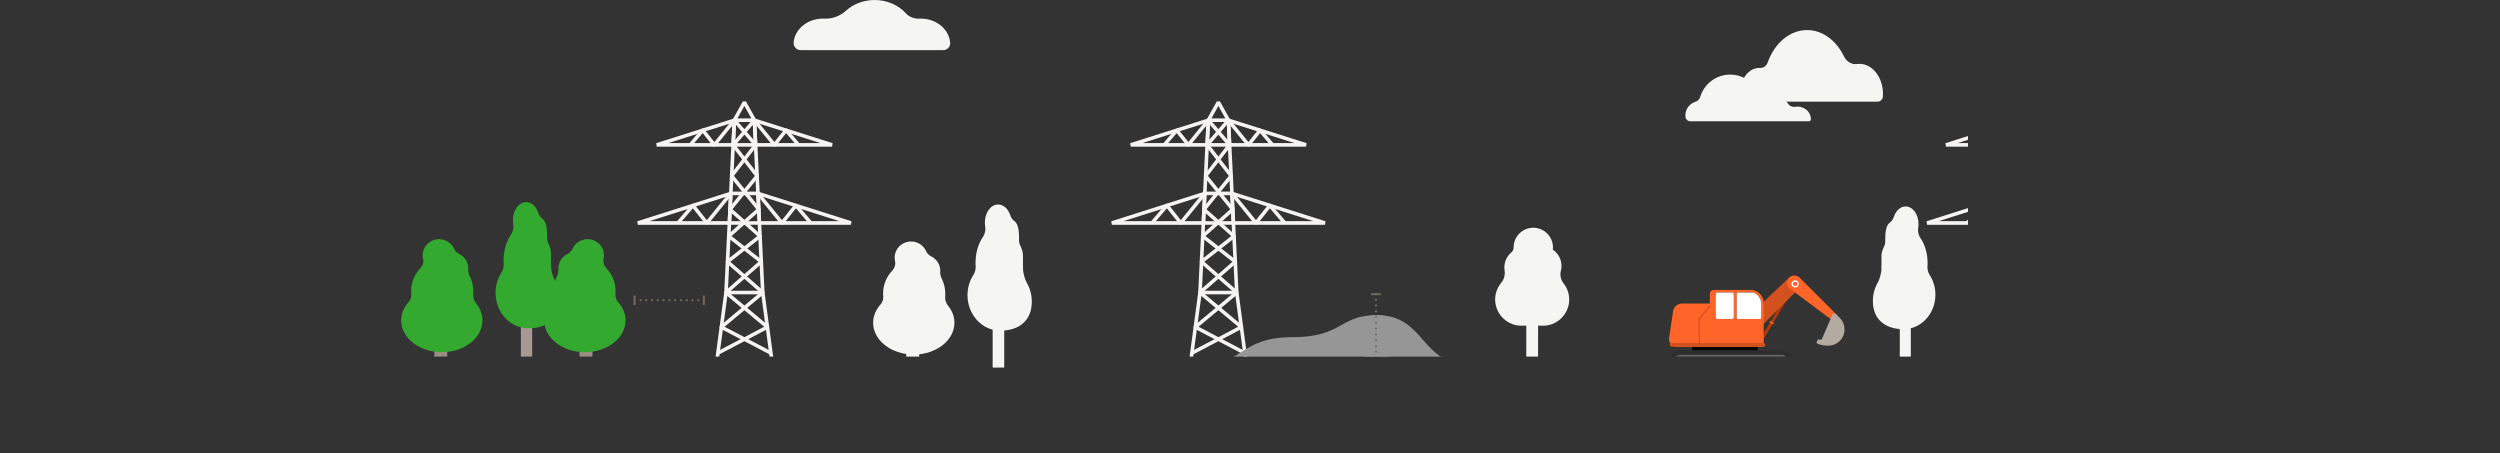 <?xml version="1.0" encoding="UTF-8"?>
<svg width="3811px" height="691px" viewBox="0 0 3811 691" version="1.1" xmlns="http://www.w3.org/2000/svg" xmlns:xlink="http://www.w3.org/1999/xlink">
    <rect x="0" y="0" width="3811" height="691" fill="#333333" stroke="none"/>
    <title>Group 131</title>
    <defs>
        <polygon id="path-1" points="0 690.815 3810.93 690.815 3810.93 0 0 0"></polygon>
    </defs>
    <g id="Page-1" stroke="none" stroke-width="1" fill="none" fill-rule="evenodd">
        <g id="Group-131">
            <polygon id="Fill-1" fill="#F5F5F2" points="1513.433 559.981 1530.687 559.981 1530.687 499.654 1513.433 499.654"></polygon>
            <polygon id="Fill-2" fill="#F5F5F2" points="1513.433 559.981 1530.687 559.981 1530.687 499.654 1513.433 499.654"></polygon>
            <g id="Group-130">
                <path d="M1565.107,430.874 C1562.494,426.433 1559.201,414.892 1559.529,409.183 C1559.617,407.648 1559.386,399.396 1559.386,397.827 C1559.386,388.512 1560.045,386.437 1557.251,378.729 C1555.973,375.203 1553.27,371.292 1553.479,367.357 C1553.512,366.736 1553.529,366.11 1553.529,365.477 C1553.529,354.791 1552.958,341.603 1546.386,337.081 C1543.56,335.137 1541.289,331.977 1539.989,327.999 C1536.852,318.397 1529.783,311.697 1521.546,311.697 C1510.392,311.697 1501.349,323.973 1501.349,339.116 C1501.349,341.138 1501.512,343.107 1501.82,345.002 C1502.763,350.799 1501.397,356.9 1498.422,361.186 C1491.439,371.243 1487.112,385.18 1487.112,400.591 C1487.112,402.34 1487.169,404.07 1487.28,405.776 C1487.599,410.665 1486.215,415.409 1483.851,419.068 C1478.187,427.83 1474.861,438.488 1474.861,449.99 C1474.861,479.847 1497.245,504.052 1524.858,504.052 C1552.47,504.052 1572.886,489.684 1572.886,459.826 C1572.886,449.172 1570.03,439.243 1565.107,430.874" id="Fill-3" fill="#F5F5F2"></path>
                <mask id="mask-2" fill="white">
                    <use xlink:href="#path-1"></use>
                </mask>
                <g id="Clip-6"></g>
                <polygon id="Fill-5" fill="#F5F5F2" mask="url(#mask-2)" points="1381.478 569.569 1401.2 569.569 1401.2 535.419 1381.478 535.419"></polygon>
                <path d="M1445.289,466.086 C1442.051,462.108 1440.406,457.057 1440.813,451.943 C1440.922,450.568 1440.978,449.176 1440.978,447.771 C1440.978,439.427 1439.014,431.568 1435.552,424.664 C1433.968,421.505 1433.056,418.002 1433.315,414.477 C1433.355,413.922 1433.377,413.36 1433.377,412.794 C1433.377,403.222 1427.792,394.932 1419.646,390.882 C1416.143,389.141 1413.33,386.311 1411.718,382.747 C1407.829,374.146 1399.067,368.145 1388.859,368.145 C1375.033,368.145 1363.825,379.141 1363.825,392.705 C1363.825,394.516 1364.027,396.28 1364.409,397.977 C1365.577,403.17 1363.884,408.635 1360.196,412.474 C1351.541,421.483 1346.178,433.967 1346.178,447.771 C1346.178,449.338 1346.249,450.887 1346.387,452.416 C1346.781,456.795 1345.067,461.044 1342.135,464.321 C1335.115,472.17 1330.994,481.717 1330.994,492.02 C1330.994,518.764 1358.738,540.445 1392.963,540.445 C1427.187,540.445 1454.931,518.764 1454.931,492.02 C1454.931,482.476 1451.391,473.583 1445.289,466.086" id="Fill-7" fill="#F5F5F2" mask="url(#mask-2)"></path>
                <polygon id="Fill-8" fill="#F5F5F2" mask="url(#mask-2)" points="2896.051 556.219 2912.836 556.219 2912.836 497.538 2896.051 497.538"></polygon>
                <path d="M2862.573,430.635 C2865.115,426.317 2868.318,415.089 2868,409.538 C2867.914,408.045 2868.137,400.019 2868.137,398.491 C2868.137,389.432 2867.498,387.411 2870.214,379.914 C2871.456,376.486 2874.087,372.68 2873.885,368.853 C2873.852,368.25 2873.836,367.639 2873.836,367.024 C2873.836,356.63 2874.39,343.803 2880.783,339.404 C2883.533,337.51 2885.739,334.44 2887.005,330.57 C2890.055,321.231 2896.931,314.712 2904.943,314.712 C2915.793,314.712 2924.591,326.654 2924.591,341.384 C2924.591,343.351 2924.432,345.265 2924.132,347.106 C2923.214,352.748 2924.542,358.683 2927.439,362.849 C2934.23,372.635 2938.439,386.188 2938.439,401.18 C2938.439,402.882 2938.384,404.563 2938.274,406.221 C2937.965,410.978 2939.311,415.594 2941.611,419.151 C2947.12,427.675 2950.354,438.041 2950.354,449.228 C2950.354,478.274 2928.583,501.815 2901.722,501.815 C2874.864,501.815 2855.005,487.839 2855.005,458.796 C2855.005,448.433 2857.783,438.776 2862.573,430.635" id="Fill-9" fill="#F5F5F2" mask="url(#mask-2)"></path>
                <polygon id="Fill-10" fill="#F5F5F2" mask="url(#mask-2)" points="2344.608 556.219 2326.652 556.201 2326.713 493.412 2344.672 493.43"></polygon>
                <path d="M2383.594,432.051 C2379.373,426.682 2377.62,419.668 2379.366,413.064 C2380.009,410.635 2380.351,408.087 2380.351,405.456 C2380.351,395.104 2375.105,385.976 2367.127,380.59 C2367.256,379.464 2367.335,378.326 2367.335,377.167 C2367.335,360.602 2353.91,347.176 2337.348,347.176 C2320.787,347.176 2307.361,360.602 2307.361,377.167 L2307.361,377.215 C2307.367,380.109 2306.214,382.881 2303.99,384.735 C2297.41,390.228 2293.216,398.475 2293.216,407.72 C2293.216,409.271 2293.335,410.794 2293.565,412.281 C2294.608,419.008 2292.843,425.909 2288.475,431.13 C2282.88,437.817 2279.432,446.361 2279.215,455.712 C2278.723,476.697 2295.116,494.837 2316.045,496.437 C2317.7,496.562 2319.331,496.583 2320.94,496.51 C2330.753,496.051 2340.557,496.054 2350.37,496.51 C2351.979,496.583 2353.613,496.562 2355.268,496.434 C2376.087,494.84 2392.435,476.874 2392.095,455.997 C2391.945,446.964 2388.794,438.664 2383.594,432.051" id="Fill-11" fill="#F5F5F2" mask="url(#mask-2)"></path>
                <polygon id="Fill-12" fill="#EAEAEA" mask="url(#mask-2)" points="2434.825 690.815 3810.93 690.815 3810.93 556.219 2434.825 556.219"></polygon>
                <polygon id="Fill-13" fill="#EAEAEA" mask="url(#mask-2)" points="0 690.815 1304.09 690.815 1304.09 556.219 0 556.219"></polygon>
                <polygon id="Fill-14" fill="#EAEAEA" mask="url(#mask-2)" points="1268.339 690.815 2449.764 690.815 2449.764 556.219 1268.339 556.219"></polygon>
                <polygon id="Fill-15" fill="#969696" mask="url(#mask-2)" points="2451.358 611.281 2951.729 611.281 2951.729 556.219 2451.358 556.219"></polygon>
                <polygon id="Fill-16" fill="#B3AAA2" mask="url(#mask-2)" points="1196.448 612.369 1699.44 612.369 1699.44 556.219 1196.448 556.219"></polygon>
                <polygon id="Fill-17" fill="#9EC6FC" mask="url(#mask-2)" points="1196.448 642.127 1699.44 642.127 1699.44 610.507 1196.448 610.507"></polygon>
                <path d="M1209.919,63.688 L1209.919,63.688 C1212.274,43.836 1231.271,28.358 1254.397,28.358 C1255.192,28.358 1255.957,28.358 1256.721,28.419 C1269.202,29 1281.04,24.075 1289.759,16.183 C1300.802,6.179 1316.219,0.001 1333.288,0.001 C1352.56,0.001 1369.721,7.923 1380.855,20.25 C1385.872,25.788 1393.489,28.817 1401.503,28.448 C1402.268,28.419 1403.033,28.387 1403.828,28.387 C1426.587,28.387 1445.339,43.407 1448.153,62.862 C1448.398,63.749 1448.551,64.698 1448.551,65.677 C1448.551,71.612 1443.717,76.445 1437.783,76.445 L1220.534,76.445 C1214.599,76.445 1209.766,71.612 1209.766,65.677 C1209.766,65.004 1209.827,64.362 1209.95,63.719 L1209.919,63.688 Z" id="Fill-18" fill="#F5F5F2" mask="url(#mask-2)"></path>
                <path d="M2834.505,97.309 C2833.165,97.309 2831.841,97.404 2830.537,97.587 C2822.59,98.704 2814.839,93.947 2810.914,85.847 C2799.281,61.843 2778.48,45.848 2754.739,45.848 C2728.022,45.848 2705.021,66.098 2694.627,95.226 C2692.715,100.582 2688.135,103.843 2683.146,103.565 C2682.724,103.543 2682.305,103.531 2681.88,103.531 C2665.973,103.531 2653.076,119.988 2653.076,140.288 C2653.076,142.968 2653.3,145.577 2653.728,148.091 C2654.407,152.077 2657.864,154.992 2661.905,154.992 L2691.638,154.992 L2708.282,154.992 L2799.835,154.992 L2817.837,154.992 L2861.987,154.992 C2866.3,154.992 2869.931,151.683 2870.243,147.378 C2870.347,145.974 2870.399,144.555 2870.399,143.117 C2870.399,117.82 2854.33,97.309 2834.505,97.309" id="Fill-19" fill="#F5F5F2" mask="url(#mask-2)"></path>
                <path d="M2760.569,181.405 C2760.667,183.289 2759.125,184.877 2757.238,184.877 L2729.768,184.877 L2721.377,184.877 L2678.98,184.877 L2667.612,184.877 L2610.379,184.877 L2596.106,184.877 L2576.901,184.877 C2573.087,184.877 2569.765,182.069 2569.336,178.279 C2569.247,177.493 2569.202,176.691 2569.202,175.877 C2569.202,166.26 2575.497,158.12 2584.191,155.336 C2587.95,154.131 2590.826,151.093 2591.985,147.319 C2597.975,127.842 2616.102,113.685 2637.543,113.685 C2655.474,113.685 2671.087,123.59 2679.221,138.224 C2681.748,142.77 2686.952,145.257 2692.042,144.192 C2694.186,143.743 2696.41,143.504 2698.692,143.504 C2709.927,143.504 2719.82,149.233 2725.623,157.927 C2728.184,161.763 2732.668,163.626 2737.195,162.748 C2737.259,162.736 2737.327,162.724 2737.391,162.711 C2739.958,162.24 2742.6,162.476 2745.118,163.152 C2750.682,164.648 2759.923,168.995 2760.569,181.405" id="Fill-20" fill="#F5F5F2" mask="url(#mask-2)"></path>
                <polygon id="Fill-21" fill="#F5F4F3" mask="url(#mask-2)" points="1095.527 550.016 1090.073 549.288 1103.997 445.689 1116.714 183.148 1122.192 183.399 1109.476 446.191"></polygon>
                <polygon id="Fill-22" fill="#F5F4F3" mask="url(#mask-2)" points="1173.967 550.016 1160.018 446.191 1147.302 183.399 1152.78 183.148 1165.497 445.689 1179.397 549.288"></polygon>
                <path d="M1268.392,223.613 L1151.875,223.613 L1149.134,221.001 L1147.326,183.4 L1150.896,180.662 L1269.245,218.26 L1268.416,223.613 L1268.392,223.613 Z M1154.463,218.134 L1250.674,218.134 L1152.955,187.095 L1154.463,218.134 Z" id="Fill-23" fill="#F5F4F3" mask="url(#mask-2)"></path>
                <path d="M1297.195,342.644 L1157.631,342.644 L1154.89,340.032 L1152.704,294.967 L1156.273,292.226 L1298.024,337.291 L1297.195,342.644 Z M1160.244,337.141 L1279.502,337.141 L1158.383,298.637 L1160.244,337.141 Z" id="Fill-24" fill="#F5F4F3" mask="url(#mask-2)"></path>
                <path d="M1150.041,186.014 L1119.454,186.014 L1117.064,181.942 L1132.348,154.522 L1137.147,154.522 L1152.429,181.942 L1150.041,186.014 Z M1124.128,180.535 L1145.367,180.535 L1134.761,161.484 L1124.152,180.535 L1124.128,180.535 Z" id="Fill-25" fill="#F5F4F3" mask="url(#mask-2)"></path>
                <path d="M1095.2,540.893 L1092.637,536.041 L1164.92,498.067 L1104.976,448.053 C1104.349,447.548 1103.998,446.771 1103.998,445.966 C1103.998,445.162 1104.322,444.406 1104.928,443.88 L1156.172,399.041 L1109.198,362.196 C1108.571,361.694 1108.17,360.939 1108.143,360.137 C1108.118,359.333 1108.445,358.553 1109.048,357.999 L1152.831,318.917 L1113.196,269.857 C1112.391,268.879 1112.391,267.471 1113.172,266.465 L1148.307,220.999 L1117.368,185.084 L1121.513,181.489 L1153.911,219.09 C1154.765,220.069 1154.789,221.528 1154.012,222.556 L1118.825,268.074 L1158.735,317.486 C1159.665,318.615 1159.515,320.276 1158.435,321.254 L1115.157,359.884 L1162.155,396.753 C1162.807,397.258 1163.186,398.011 1163.21,398.84 C1163.235,399.669 1162.883,400.449 1162.281,400.978 L1110.957,445.865 L1171.58,496.458 C1172.283,497.036 1172.635,497.942 1172.559,498.844 C1172.458,499.75 1171.907,500.554 1171.103,500.982 L1095.2,540.869 L1095.2,540.893 Z" id="Fill-26" fill="#F5F4F3" mask="url(#mask-2)"></path>
                <path d="M1174.294,540.893 L1098.391,501.007 C1097.587,500.579 1097.036,499.774 1096.935,498.872 C1096.834,497.966 1097.211,497.061 1097.914,496.483 L1158.534,445.89 L1107.213,401.002 C1106.611,400.473 1106.259,399.669 1106.284,398.867 C1106.308,398.063 1106.687,397.283 1107.339,396.781 L1154.337,359.911 L1111.059,321.279 C1109.979,320.3 1109.829,318.642 1110.759,317.51 L1150.669,268.099 L1115.482,222.584 C1114.677,221.553 1114.729,220.094 1115.583,219.115 L1147.981,181.514 L1152.126,185.108 L1121.187,221.024 L1156.322,266.489 C1157.103,267.496 1157.078,268.903 1156.298,269.882 L1116.663,318.942 L1160.446,358.024 C1161.049,358.577 1161.376,359.357 1161.351,360.162 C1161.324,360.966 1160.948,361.719 1160.296,362.22 L1113.322,399.066 L1164.566,443.905 C1165.172,444.431 1165.524,445.211 1165.496,445.991 C1165.496,446.795 1165.12,447.548 1164.518,448.077 L1104.574,498.092 L1176.857,536.066 L1174.294,540.917 L1174.294,540.893 Z" id="Fill-27" fill="#F5F4F3" mask="url(#mask-2)"></path>
                <path d="M1180.552,223.613 C1179.723,223.613 1178.943,223.237 1178.417,222.607 L1147.879,185.009 L1152.152,181.54 L1180.527,216.476 L1196.086,196.871 C1196.587,196.217 1197.367,195.84 1198.196,195.84 L1198.245,195.84 C1199.05,195.84 1199.805,196.192 1200.331,196.795 L1219.306,219.089 L1215.134,222.659 L1198.346,202.904 L1182.739,222.582 C1182.21,223.237 1181.433,223.613 1180.601,223.613 L1180.552,223.613 Z" id="Fill-28" fill="#F5F4F3" mask="url(#mask-2)"></path>
                <path d="M1117.644,223.613 L1001.127,223.613 L1000.298,218.26 L1118.65,180.662 L1122.217,183.4 L1120.409,221.001 L1117.669,223.613 L1117.644,223.613 Z M1018.796,218.134 L1115.004,218.134 L1116.512,187.095 L1018.796,218.134 Z" id="Fill-29" fill="#F5F4F3" mask="url(#mask-2)"></path>
                <path d="M1111.863,342.644 L972.3,342.644 L971.471,337.291 L1113.221,292.226 L1116.788,294.967 L1114.604,340.032 L1111.863,342.644 Z M989.993,337.141 L1109.251,337.141 L1111.11,298.637 L989.993,337.141 Z" id="Fill-30" fill="#F5F4F3" mask="url(#mask-2)"></path>
                <path d="M1088.917,223.613 L1088.917,223.613 C1088.088,223.613 1087.308,223.237 1086.782,222.582 L1071.172,202.904 L1054.384,222.659 L1050.212,219.089 L1069.187,196.795 C1069.716,196.168 1070.496,195.816 1071.325,195.84 C1072.154,195.84 1072.906,196.244 1073.435,196.871 L1088.994,216.476 L1117.369,181.54 L1121.639,185.009 L1091.104,222.607 C1090.575,223.261 1089.798,223.613 1088.966,223.613 L1088.917,223.613 Z" id="Fill-31" fill="#F5F4F3" mask="url(#mask-2)"></path>
                <path d="M1192.013,342.644 C1191.184,342.644 1190.404,342.268 1189.878,341.638 L1154.112,297.606 L1115.333,297.606 L1079.568,341.638 C1079.038,342.292 1078.261,342.644 1077.432,342.644 C1076.6,342.644 1075.823,342.268 1075.294,341.613 L1056.194,317.536 L1035.634,341.69 L1031.462,338.12 L1054.184,311.43 C1054.71,310.8 1055.49,310.448 1056.319,310.473 C1057.148,310.473 1057.904,310.876 1058.43,311.503 L1077.481,335.532 L1111.913,293.131 C1112.443,292.48 1113.22,292.128 1114.052,292.128 L1155.446,292.128 C1156.275,292.128 1157.052,292.504 1157.581,293.131 L1192.013,335.532 L1211.064,311.503 C1211.566,310.852 1212.346,310.473 1213.175,310.473 L1213.224,310.473 C1214.029,310.473 1214.784,310.824 1215.31,311.43 L1238.032,338.12 L1233.86,341.69 L1213.301,317.536 L1194.2,341.613 C1193.671,342.268 1192.891,342.644 1192.062,342.644 L1192.013,342.644 Z" id="Fill-32" fill="#F5F4F3" mask="url(#mask-2)"></path>
                <polygon id="Fill-33" fill="#F5F4F3" mask="url(#mask-2)" points="1106.737 448.681 1162.759 448.681 1162.759 443.202 1106.737 443.202"></polygon>
                <polygon id="Fill-34" fill="#F5F4F3" mask="url(#mask-2)" points="1111.864 342.62 1157.605 342.62 1157.605 337.141 1111.864 337.141"></polygon>
                <polygon id="Fill-35" fill="#F5F4F3" mask="url(#mask-2)" points="1117.642 223.613 1151.872 223.613 1151.872 218.134 1117.642 218.134"></polygon>
                <polygon id="Fill-36" fill="#F5F4F3" mask="url(#mask-2)" points="1076.175 556.226 1193.295 556.226 1193.295 548.661 1076.175 548.661"></polygon>
                <polygon id="Fill-37" fill="#F5F4F3" mask="url(#mask-2)" points="1818.076 550.016 1812.622 549.288 1826.546 445.689 1839.263 183.148 1844.741 183.399 1832.025 446.191"></polygon>
                <polygon id="Fill-38" fill="#F5F4F3" mask="url(#mask-2)" points="1896.516 550.016 1882.568 446.191 1869.851 183.399 1875.33 183.148 1888.046 445.689 1901.947 549.288"></polygon>
                <path d="M1990.941,223.613 L1874.424,223.613 L1871.683,221.001 L1869.875,183.4 L1873.445,180.662 L1991.795,218.26 L1990.966,223.613 L1990.941,223.613 Z M1877.012,218.134 L1973.223,218.134 L1875.504,187.095 L1877.012,218.134 Z" id="Fill-39" fill="#F5F4F3" mask="url(#mask-2)"></path>
                <path d="M2019.744,342.644 L1880.181,342.644 L1877.44,340.032 L1875.253,294.967 L1878.822,292.226 L2020.573,337.291 L2019.744,342.644 Z M1882.793,337.141 L2002.051,337.141 L1880.933,298.637 L1882.793,337.141 Z" id="Fill-40" fill="#F5F4F3" mask="url(#mask-2)"></path>
                <path d="M1872.59,186.014 L1842.003,186.014 L1839.614,181.942 L1854.897,154.522 L1859.696,154.522 L1874.979,181.942 L1872.59,186.014 Z M1846.677,180.535 L1867.916,180.535 L1857.31,161.484 L1846.702,180.535 L1846.677,180.535 Z" id="Fill-41" fill="#F5F4F3" mask="url(#mask-2)"></path>
                <path d="M1817.749,540.893 L1815.186,536.041 L1887.469,498.067 L1827.526,448.053 C1826.899,447.548 1826.547,446.771 1826.547,445.966 C1826.547,445.162 1826.871,444.406 1827.477,443.88 L1878.721,399.041 L1831.747,362.196 C1831.12,361.694 1830.719,360.939 1830.692,360.137 C1830.667,359.333 1830.994,358.553 1831.597,357.999 L1875.38,318.917 L1835.745,269.857 C1834.941,268.879 1834.941,267.471 1835.721,266.465 L1870.856,220.999 L1839.918,185.084 L1844.062,181.489 L1876.46,219.09 C1877.314,220.069 1877.338,221.528 1876.561,222.556 L1841.374,268.074 L1881.284,317.486 C1882.214,318.615 1882.064,320.276 1880.984,321.254 L1837.706,359.884 L1884.704,396.753 C1885.356,397.258 1885.735,398.011 1885.76,398.84 C1885.784,399.669 1885.432,400.449 1884.83,400.978 L1833.506,445.865 L1894.129,496.458 C1894.832,497.036 1895.184,497.942 1895.108,498.844 C1895.007,499.75 1894.456,500.554 1893.652,500.982 L1817.749,540.869 L1817.749,540.893 Z" id="Fill-42" fill="#F5F4F3" mask="url(#mask-2)"></path>
                <path d="M1896.843,540.893 L1820.94,501.007 C1820.136,500.579 1819.585,499.774 1819.484,498.872 C1819.383,497.966 1819.76,497.061 1820.463,496.483 L1881.083,445.89 L1829.762,401.002 C1829.16,400.473 1828.808,399.669 1828.833,398.867 C1828.857,398.063 1829.236,397.283 1829.888,396.781 L1876.886,359.911 L1833.608,321.279 C1832.528,320.3 1832.378,318.642 1833.308,317.51 L1873.218,268.099 L1838.031,222.584 C1837.226,221.553 1837.278,220.094 1838.132,219.115 L1870.53,181.514 L1874.675,185.108 L1843.736,221.024 L1878.871,266.489 C1879.651,267.496 1879.627,268.903 1878.847,269.882 L1839.212,318.942 L1882.995,358.024 C1883.598,358.577 1883.925,359.357 1883.9,360.162 C1883.873,360.966 1883.497,361.719 1882.845,362.22 L1835.871,399.066 L1887.115,443.905 C1887.721,444.431 1888.073,445.211 1888.045,445.991 C1888.045,446.795 1887.669,447.548 1887.066,448.077 L1827.123,498.092 L1899.406,536.066 L1896.843,540.917 L1896.843,540.893 Z" id="Fill-43" fill="#F5F4F3" mask="url(#mask-2)"></path>
                <path d="M1903.101,223.613 C1902.272,223.613 1901.492,223.237 1900.966,222.607 L1870.428,185.009 L1874.701,181.54 L1903.076,216.476 L1918.634,196.871 C1919.136,196.217 1919.916,195.84 1920.745,195.84 L1920.794,195.84 C1921.599,195.84 1922.354,196.192 1922.88,196.795 L1941.855,219.089 L1937.683,222.659 L1920.895,202.904 L1905.288,222.582 C1904.759,223.237 1903.982,223.613 1903.15,223.613 L1903.101,223.613 Z" id="Fill-44" fill="#F5F4F3" mask="url(#mask-2)"></path>
                <path d="M1840.193,223.613 L1723.676,223.613 L1722.847,218.26 L1841.199,180.662 L1844.766,183.4 L1842.958,221.001 L1840.218,223.613 L1840.193,223.613 Z M1741.345,218.134 L1837.553,218.134 L1839.061,187.095 L1741.345,218.134 Z" id="Fill-45" fill="#F5F4F3" mask="url(#mask-2)"></path>
                <path d="M1834.413,342.644 L1694.85,342.644 L1694.021,337.291 L1835.771,292.226 L1839.338,294.967 L1837.154,340.032 L1834.413,342.644 Z M1712.543,337.141 L1831.801,337.141 L1833.661,298.637 L1712.543,337.141 Z" id="Fill-46" fill="#F5F4F3" mask="url(#mask-2)"></path>
                <path d="M1811.466,223.613 L1811.466,223.613 C1810.637,223.613 1809.857,223.237 1809.331,222.582 L1793.721,202.904 L1776.933,222.659 L1772.761,219.089 L1791.736,196.795 C1792.265,196.168 1793.045,195.816 1793.874,195.84 C1794.703,195.84 1795.455,196.244 1795.984,196.871 L1811.542,216.476 L1839.918,181.54 L1844.188,185.009 L1813.653,222.607 C1813.124,223.261 1812.347,223.613 1811.515,223.613 L1811.466,223.613 Z" id="Fill-47" fill="#F5F4F3" mask="url(#mask-2)"></path>
                <path d="M1914.562,342.644 C1913.733,342.644 1912.953,342.268 1912.427,341.638 L1876.661,297.606 L1837.882,297.606 L1802.117,341.638 C1801.587,342.292 1800.81,342.644 1799.981,342.644 C1799.149,342.644 1798.372,342.268 1797.843,341.613 L1778.743,317.536 L1758.183,341.69 L1754.011,338.12 L1776.733,311.43 C1777.259,310.8 1778.039,310.448 1778.868,310.473 C1779.697,310.473 1780.453,310.876 1780.979,311.503 L1800.03,335.532 L1834.462,293.131 C1834.992,292.48 1835.769,292.128 1836.601,292.128 L1877.995,292.128 C1878.824,292.128 1879.601,292.504 1880.13,293.131 L1914.562,335.532 L1933.613,311.503 C1934.115,310.852 1934.895,310.473 1935.724,310.473 L1935.773,310.473 C1936.578,310.473 1937.333,310.824 1937.859,311.43 L1960.581,338.12 L1956.409,341.69 L1935.849,317.536 L1916.749,341.613 C1916.22,342.268 1915.44,342.644 1914.611,342.644 L1914.562,342.644 Z" id="Fill-48" fill="#F5F4F3" mask="url(#mask-2)"></path>
                <polygon id="Fill-49" fill="#F5F4F3" mask="url(#mask-2)" points="1829.287 448.681 1885.309 448.681 1885.309 443.202 1829.287 443.202"></polygon>
                <polygon id="Fill-50" fill="#F5F4F3" mask="url(#mask-2)" points="1834.413 342.62 1880.154 342.62 1880.154 337.141 1834.413 337.141"></polygon>
                <polygon id="Fill-51" fill="#F5F4F3" mask="url(#mask-2)" points="1840.192 223.613 1874.422 223.613 1874.422 218.134 1840.192 218.134"></polygon>
                <polygon id="Fill-52" fill="#F5F4F3" mask="url(#mask-2)" points="1798.724 556.226 1915.844 556.226 1915.844 548.661 1798.724 548.661"></polygon>
                <polygon id="Fill-53" fill="#F5F4F3" mask="url(#mask-2)" points="3060.852 550.016 3055.398 549.288 3069.322 445.689 3082.039 183.148 3087.517 183.399 3074.801 446.191"></polygon>
                <polygon id="Fill-54" fill="#F5F4F3" mask="url(#mask-2)" points="3139.292 550.016 3125.343 446.191 3112.627 183.399 3118.105 183.148 3130.822 445.689 3144.722 549.288"></polygon>
                <path d="M3233.717,223.613 L3117.2,223.613 L3114.459,221.001 L3112.652,183.4 L3116.221,180.662 L3234.571,218.26 L3233.742,223.613 L3233.717,223.613 Z M3119.788,218.134 L3215.999,218.134 L3118.28,187.095 L3119.788,218.134 Z" id="Fill-55" fill="#F5F4F3" mask="url(#mask-2)"></path>
                <path d="M3262.52,342.644 L3122.957,342.644 L3120.216,340.032 L3118.029,294.967 L3121.598,292.226 L3263.349,337.291 L3262.52,342.644 Z M3125.569,337.141 L3244.827,337.141 L3123.709,298.637 L3125.569,337.141 Z" id="Fill-56" fill="#F5F4F3" mask="url(#mask-2)"></path>
                <path d="M3115.366,186.014 L3084.779,186.014 L3082.39,181.942 L3097.673,154.522 L3102.472,154.522 L3117.755,181.942 L3115.366,186.014 Z M3089.453,180.535 L3110.692,180.535 L3100.086,161.484 L3089.478,180.535 L3089.453,180.535 Z" id="Fill-57" fill="#F5F4F3" mask="url(#mask-2)"></path>
                <path d="M3060.525,540.893 L3057.962,536.041 L3130.245,498.067 L3070.302,448.053 C3069.674,447.548 3069.323,446.771 3069.323,445.966 C3069.323,445.162 3069.647,444.406 3070.253,443.88 L3121.497,399.041 L3074.523,362.196 C3073.896,361.694 3073.495,360.939 3073.468,360.137 C3073.443,359.333 3073.77,358.553 3074.373,357.999 L3118.156,318.917 L3078.521,269.857 C3077.716,268.879 3077.716,267.471 3078.496,266.465 L3113.632,220.999 L3082.693,185.084 L3086.838,181.489 L3119.236,219.09 C3120.089,220.069 3120.114,221.528 3119.337,222.556 L3084.15,268.074 L3124.06,317.486 C3124.99,318.615 3124.84,320.276 3123.76,321.254 L3080.482,359.884 L3127.48,396.753 C3128.132,397.258 3128.511,398.011 3128.535,398.84 C3128.56,399.669 3128.208,400.449 3127.606,400.978 L3076.282,445.865 L3136.905,496.458 C3137.608,497.036 3137.96,497.942 3137.884,498.844 C3137.783,499.75 3137.232,500.554 3136.428,500.982 L3060.525,540.869 L3060.525,540.893 Z" id="Fill-58" fill="#F5F4F3" mask="url(#mask-2)"></path>
                <path d="M3139.619,540.893 L3063.716,501.007 C3062.912,500.579 3062.361,499.774 3062.26,498.872 C3062.159,497.966 3062.536,497.061 3063.239,496.483 L3123.859,445.89 L3072.538,401.002 C3071.936,400.473 3071.584,399.669 3071.609,398.867 C3071.633,398.063 3072.012,397.283 3072.664,396.781 L3119.662,359.911 L3076.384,321.279 C3075.304,320.3 3075.154,318.642 3076.084,317.51 L3115.994,268.099 L3080.807,222.584 C3080.002,221.553 3080.055,220.094 3080.908,219.115 L3113.306,181.514 L3117.451,185.108 L3086.512,221.024 L3121.648,266.489 C3122.428,267.496 3122.403,268.903 3121.623,269.882 L3081.988,318.942 L3125.771,358.024 C3126.374,358.577 3126.701,359.357 3126.677,360.162 C3126.649,360.966 3126.273,361.719 3125.621,362.22 L3078.647,399.066 L3129.891,443.905 C3130.497,444.431 3130.849,445.211 3130.821,445.991 C3130.821,446.795 3130.445,447.548 3129.842,448.077 L3069.899,498.092 L3142.182,536.066 L3139.619,540.917 L3139.619,540.893 Z" id="Fill-59" fill="#F5F4F3" mask="url(#mask-2)"></path>
                <path d="M3145.877,223.613 C3145.048,223.613 3144.268,223.237 3143.742,222.607 L3113.204,185.009 L3117.478,181.54 L3145.853,216.476 L3161.411,196.871 C3161.912,196.217 3162.692,195.84 3163.521,195.84 L3163.57,195.84 C3164.375,195.84 3165.13,196.192 3165.657,196.795 L3184.631,219.089 L3180.459,222.659 L3163.671,202.904 L3148.064,222.582 C3147.535,223.237 3146.758,223.613 3145.926,223.613 L3145.877,223.613 Z" id="Fill-60" fill="#F5F4F3" mask="url(#mask-2)"></path>
                <path d="M3082.969,223.613 L2966.452,223.613 L2965.623,218.26 L3083.975,180.662 L3087.542,183.4 L3085.734,221.001 L3082.993,223.613 L3082.969,223.613 Z M2984.121,218.134 L3080.329,218.134 L3081.837,187.095 L2984.121,218.134 Z" id="Fill-61" fill="#F5F4F3" mask="url(#mask-2)"></path>
                <path d="M3077.189,342.644 L2937.626,342.644 L2936.796,337.291 L3078.546,292.226 L3082.113,294.967 L3079.93,340.032 L3077.189,342.644 Z M2955.318,337.141 L3074.575,337.141 L3076.436,298.637 L2955.318,337.141 Z" id="Fill-62" fill="#F5F4F3" mask="url(#mask-2)"></path>
                <path d="M3054.242,223.613 L3054.242,223.613 C3053.413,223.613 3052.633,223.237 3052.107,222.582 L3036.497,202.904 L3019.709,222.659 L3015.537,219.089 L3034.512,196.795 C3035.041,196.168 3035.821,195.816 3036.65,195.84 C3037.479,195.84 3038.231,196.244 3038.761,196.871 L3054.318,216.476 L3082.694,181.54 L3086.964,185.009 L3056.429,222.607 C3055.9,223.261 3055.123,223.613 3054.291,223.613 L3054.242,223.613 Z" id="Fill-63" fill="#F5F4F3" mask="url(#mask-2)"></path>
                <path d="M3157.338,342.644 C3156.509,342.644 3155.729,342.268 3155.203,341.638 L3119.437,297.606 L3080.658,297.606 L3044.893,341.638 C3044.363,342.292 3043.587,342.644 3042.757,342.644 C3041.925,342.644 3041.149,342.268 3040.619,341.613 L3021.519,317.536 L3000.959,341.69 L2996.787,338.12 L3019.509,311.43 C3020.035,310.8 3020.815,310.448 3021.644,310.473 C3022.473,310.473 3023.229,310.876 3023.755,311.503 L3042.806,335.532 L3077.238,293.131 C3077.768,292.48 3078.545,292.128 3079.377,292.128 L3120.771,292.128 C3121.6,292.128 3122.377,292.504 3122.906,293.131 L3157.338,335.532 L3176.39,311.503 C3176.891,310.852 3177.671,310.473 3178.5,310.473 L3178.549,310.473 C3179.354,310.473 3180.109,310.824 3180.635,311.43 L3203.358,338.12 L3199.185,341.69 L3178.626,317.536 L3159.525,341.613 C3158.996,342.268 3158.216,342.644 3157.387,342.644 L3157.338,342.644 Z" id="Fill-64" fill="#F5F4F3" mask="url(#mask-2)"></path>
                <polygon id="Fill-65" fill="#F5F4F3" mask="url(#mask-2)" points="3072.063 448.681 3128.085 448.681 3128.085 443.202 3072.063 443.202"></polygon>
                <polygon id="Fill-66" fill="#F5F4F3" mask="url(#mask-2)" points="3077.189 342.62 3122.93 342.62 3122.93 337.141 3077.189 337.141"></polygon>
                <polygon id="Fill-67" fill="#F5F4F3" mask="url(#mask-2)" points="3082.968 223.613 3117.198 223.613 3117.198 218.134 3082.968 218.134"></polygon>
                <polygon id="Fill-68" fill="#F5F4F3" mask="url(#mask-2)" points="3041.5 556.226 3158.62 556.226 3158.62 548.661 3041.5 548.661"></polygon>
                <path d="M1831.143,555.82 C1895.831,555.82 1890.828,514.005 1969.454,514.005 C2048.08,514.005 2040.575,480.41 2099.188,480.41 C2157.8,480.41 2110.982,556.177 2110.982,556.177 L1831.143,555.82 Z" id="Fill-69" fill="#969696" mask="url(#mask-2)"></path>
                <path d="M2242.271,556.154 C2163.644,556.154 2174.066,480.409 2098.885,480.409 C2040.272,480.409 2087.09,556.178 2087.09,556.178 C2087.09,556.178 2244.747,556.154 2242.271,556.154" id="Fill-70" fill="#969696" mask="url(#mask-2)"></path>
                <path d="M2682.503,517.894 L2686.794,519.679 L2729.245,448.182 C2729.922,446.977 2729.396,445.451 2728.119,444.921 C2727.039,444.472 2725.795,444.901 2725.221,445.921 L2682.503,517.894 Z" id="Fill-71" fill="#B2380A" mask="url(#mask-2)"></path>
                <path d="M2687.004,495.234 L2742.862,439.376 C2747.252,434.986 2747.252,427.868 2742.862,423.478 C2738.472,419.088 2731.354,419.088 2726.964,423.478 L2653.511,493.159 C2649.12,497.549 2682.614,499.624 2687.004,495.234" id="Fill-72" fill="#D2511F" mask="url(#mask-2)"></path>
                <path d="M2799.374,495.234 L2799.374,495.234 C2803.764,490.844 2803.764,483.726 2799.374,479.336 L2743.515,423.478 C2739.124,419.088 2732.008,419.088 2727.617,423.478 C2723.227,427.868 2723.227,434.986 2727.617,439.376 L2790.514,486.24 C2794.905,490.631 2794.983,499.624 2799.374,495.234" id="Fill-73" fill="#FF6428" mask="url(#mask-2)"></path>
                <polygon id="Fill-74" fill="#000000" mask="url(#mask-2)" points="2579.781 534.378 2679.437 534.378 2679.437 526.478 2579.781 526.478"></polygon>
                <path d="M2562.021,572.053 L2715.249,572.053 C2725.066,572.053 2733.024,564.095 2733.024,554.278 L2733.024,552.153 C2733.024,542.336 2725.066,534.378 2715.249,534.378 L2562.021,534.378 C2552.204,534.378 2544.247,542.336 2544.247,552.153 L2544.247,554.278 C2544.247,564.095 2552.204,572.053 2562.021,572.053" id="Fill-75" fill="#2D2D2D" mask="url(#mask-2)"></path>
                <path d="M2562.021,565.718 C2555.713,565.718 2550.581,560.586 2550.581,554.278 L2550.581,552.153 C2550.581,545.845 2555.713,540.713 2562.021,540.713 L2715.249,540.713 C2721.557,540.713 2726.691,545.845 2726.691,552.153 L2726.691,554.278 C2726.691,560.586 2721.557,565.718 2715.249,565.718 L2562.021,565.718 Z" id="Fill-76" fill="#626262" mask="url(#mask-2)"></path>
                <path d="M2556.209,528.708 L2688.548,528.708 L2688.548,461.766 C2688.548,450.86 2679.71,442.015 2668.805,442.015 L2612.089,442.015 C2609.014,442.015 2606.516,444.505 2606.516,447.581 L2606.516,462.672 L2564.398,462.672 C2556.506,462.672 2550.112,469.065 2550.112,476.957 L2544.382,514.96 C2543.289,522.198 2548.894,528.708 2556.209,528.708 L2556.209,528.708 Z M2647.43,447.675 C2647.43,446.707 2648.219,445.918 2649.194,445.918 L2671.74,445.918 C2675.714,445.918 2684.645,453.015 2684.645,461.766 L2684.645,484.483 C2684.645,485.451 2683.864,486.239 2682.888,486.239 L2649.194,486.239 C2648.219,486.239 2647.43,485.451 2647.43,484.483 L2647.43,447.675 Z M2615.43,448.651 C2615.43,447.144 2616.656,445.918 2618.163,445.918 L2640.24,445.918 C2641.754,445.918 2642.98,447.144 2642.98,448.651 L2642.98,483.508 C2642.98,485.014 2641.754,486.239 2640.24,486.239 L2618.163,486.239 C2616.656,486.239 2615.43,485.014 2615.43,483.508 L2615.43,448.651 Z" id="Fill-77" fill="#FF6428" mask="url(#mask-2)"></path>
                <path d="M2615.43,448.65 L2615.43,483.507 C2615.43,485.014 2616.655,486.239 2618.163,486.239 L2640.24,486.239 C2641.754,486.239 2642.98,485.014 2642.98,483.507 L2642.98,448.65 C2642.98,447.143 2641.754,445.917 2640.24,445.917 L2618.163,445.917 C2616.655,445.917 2615.43,447.143 2615.43,448.65" id="Fill-78" fill="#FFFFFF" mask="url(#mask-2)"></path>
                <path d="M2647.43,447.674 L2647.43,484.483 C2647.43,485.45 2648.218,486.239 2649.194,486.239 L2682.888,486.239 C2683.864,486.239 2684.644,485.45 2684.644,484.483 L2684.644,461.765 C2684.644,453.014 2675.713,445.918 2671.74,445.918 L2649.194,445.918 C2648.218,445.918 2647.43,446.706 2647.43,447.674" id="Fill-79" fill="#FFFFFF" mask="url(#mask-2)"></path>
                <path d="M2548.223,528.605 L2688.259,528.605 C2689.763,528.605 2690.982,527.386 2690.982,525.882 L2690.982,525.556 C2690.982,524.052 2689.763,522.832 2688.259,522.832 L2548.223,522.832 C2546.719,522.832 2545.5,524.052 2545.5,525.556 L2545.5,525.882 C2545.5,527.386 2546.719,528.605 2548.223,528.605" id="Fill-80" fill="#D2511F" mask="url(#mask-2)"></path>
                <path d="M2771.699,517.364 L2776.794,517.918 L2793.064,480.354 C2794.123,477.908 2797.316,477.304 2799.196,479.193 L2804.642,484.67 C2811.799,491.866 2813.848,502.696 2809.814,512.01 C2805.78,521.323 2796.478,527.238 2786.334,526.94 L2783.994,526.871 C2779.712,526.745 2775.473,525.872 2771.54,524.176 C2770.35,523.663 2769.44,523.177 2769.269,522.833 C2768.458,521.213 2771.699,517.364 2771.699,517.364" id="Fill-81" fill="#B3AAA2" mask="url(#mask-2)"></path>
                <path d="M2732.1,432.697 C2732.1,435.158 2734.095,437.153 2736.556,437.153 C2739.017,437.153 2741.013,435.158 2741.013,432.697 C2741.013,430.236 2739.017,428.241 2736.556,428.241 C2734.095,428.241 2732.1,430.236 2732.1,432.697 Z" id="Stroke-82" stroke="#FFFFFF" stroke-width="2.259" stroke-linecap="round" stroke-linejoin="round" mask="url(#mask-2)"></path>
                <line x1="2697.758" y1="490.105" x2="2703.51" y2="493.48" id="Stroke-83" stroke="#FF6428" stroke-width="2.259" mask="url(#mask-2)"></line>
                <polyline id="Stroke-84" stroke="#D2511F" stroke-width="1.957" stroke-linecap="round" stroke-linejoin="round" mask="url(#mask-2)" points="2606.615 466.594 2590.226 485.923 2590.226 526.478"></polyline>
                <path d="M976.33,456.058 C977.256,456.058 978.006,456.808 978.006,457.734 C978.006,458.659 977.256,459.41 976.33,459.41 C975.405,459.41 974.654,458.659 974.654,457.734 C974.654,456.808 975.405,456.058 976.33,456.058" id="Fill-85" fill="#736B61" mask="url(#mask-2)"></path>
                <path d="M985.147,456.058 C986.072,456.058 986.823,456.808 986.823,457.734 C986.823,458.659 986.072,459.41 985.147,459.41 C984.222,459.41 983.471,458.659 983.471,457.734 C983.471,456.808 984.222,456.058 985.147,456.058" id="Fill-86" fill="#736B61" mask="url(#mask-2)"></path>
                <path d="M993.965,456.058 C994.89,456.058 995.641,456.808 995.641,457.734 C995.641,458.659 994.89,459.41 993.965,459.41 C993.04,459.41 992.289,458.659 992.289,457.734 C992.289,456.808 993.04,456.058 993.965,456.058" id="Fill-87" fill="#736B61" mask="url(#mask-2)"></path>
                <path d="M1002.782,456.058 C1003.707,456.058 1004.458,456.808 1004.458,457.734 C1004.458,458.659 1003.707,459.41 1002.782,459.41 C1001.856,459.41 1001.106,458.659 1001.106,457.734 C1001.106,456.808 1001.856,456.058 1002.782,456.058" id="Fill-88" fill="#736B61" mask="url(#mask-2)"></path>
                <path d="M1011.6,456.058 C1012.526,456.058 1013.276,456.808 1013.276,457.734 C1013.276,458.659 1012.526,459.41 1011.6,459.41 C1010.675,459.41 1009.924,458.659 1009.924,457.734 C1009.924,456.808 1010.675,456.058 1011.6,456.058" id="Fill-89" fill="#736B61" mask="url(#mask-2)"></path>
                <path d="M1020.417,456.058 C1021.342,456.058 1022.093,456.808 1022.093,457.734 C1022.093,458.659 1021.342,459.41 1020.417,459.41 C1019.492,459.41 1018.741,458.659 1018.741,457.734 C1018.741,456.808 1019.492,456.058 1020.417,456.058" id="Fill-90" fill="#736B61" mask="url(#mask-2)"></path>
                <path d="M1029.235,456.058 C1030.161,456.058 1030.911,456.808 1030.911,457.734 C1030.911,458.659 1030.161,459.41 1029.235,459.41 C1028.309,459.41 1027.559,458.659 1027.559,457.734 C1027.559,456.808 1028.309,456.058 1029.235,456.058" id="Fill-91" fill="#736B61" mask="url(#mask-2)"></path>
                <path d="M1038.052,456.058 C1038.977,456.058 1039.728,456.808 1039.728,457.734 C1039.728,458.659 1038.977,459.41 1038.052,459.41 C1037.126,459.41 1036.376,458.659 1036.376,457.734 C1036.376,456.808 1037.126,456.058 1038.052,456.058" id="Fill-92" fill="#736B61" mask="url(#mask-2)"></path>
                <path d="M1046.87,456.058 C1047.795,456.058 1048.546,456.808 1048.546,457.734 C1048.546,458.659 1047.795,459.41 1046.87,459.41 C1045.944,459.41 1045.194,458.659 1045.194,457.734 C1045.194,456.808 1045.944,456.058 1046.87,456.058" id="Fill-93" fill="#736B61" mask="url(#mask-2)"></path>
                <path d="M1055.687,456.058 C1056.612,456.058 1057.363,456.808 1057.363,457.734 C1057.363,458.659 1056.612,459.41 1055.687,459.41 C1054.761,459.41 1054.011,458.659 1054.011,457.734 C1054.011,456.808 1054.761,456.058 1055.687,456.058" id="Fill-94" fill="#736B61" mask="url(#mask-2)"></path>
                <path d="M1064.505,456.058 C1065.431,456.058 1066.181,456.808 1066.181,457.734 C1066.181,458.659 1065.431,459.41 1064.505,459.41 C1063.58,459.41 1062.829,458.659 1062.829,457.734 C1062.829,456.808 1063.58,456.058 1064.505,456.058" id="Fill-95" fill="#736B61" mask="url(#mask-2)"></path>
                <polygon id="Fill-96" fill="#736B61" mask="url(#mask-2)" points="965.824 465.049 968.824 465.049 968.824 450.482 965.824 450.482"></polygon>
                <polygon id="Fill-97" fill="#736B61" mask="url(#mask-2)" points="1071.428 465.049 1074.428 465.049 1074.428 450.482 1071.428 450.482"></polygon>
                <path d="M1230.025,680.057 C1230.025,679.132 1230.775,678.381 1231.701,678.381 C1232.626,678.381 1233.377,679.132 1233.377,680.057 C1233.377,680.982 1232.626,681.733 1231.701,681.733 C1230.775,681.733 1230.025,680.982 1230.025,680.057" id="Fill-98" fill="#736B61" mask="url(#mask-2)"></path>
                <path d="M1230.025,671.24 C1230.025,670.314 1230.775,669.563 1231.701,669.563 C1232.626,669.563 1233.377,670.314 1233.377,671.24 C1233.377,672.164 1232.626,672.915 1231.701,672.915 C1230.775,672.915 1230.025,672.164 1230.025,671.24" id="Fill-99" fill="#736B61" mask="url(#mask-2)"></path>
                <path d="M1230.025,662.422 C1230.025,661.497 1230.775,660.746 1231.701,660.746 C1232.626,660.746 1233.377,661.497 1233.377,662.422 C1233.377,663.347 1232.626,664.098 1231.701,664.098 C1230.775,664.098 1230.025,663.347 1230.025,662.422" id="Fill-100" fill="#736B61" mask="url(#mask-2)"></path>
                <path d="M1230.025,653.605 C1230.025,652.679 1230.775,651.928 1231.701,651.928 C1232.626,651.928 1233.377,652.679 1233.377,653.605 C1233.377,654.529 1232.626,655.28 1231.701,655.28 C1230.775,655.28 1230.025,654.529 1230.025,653.605" id="Fill-101" fill="#736B61" mask="url(#mask-2)"></path>
                <path d="M1230.025,644.787 C1230.025,643.862 1230.775,643.111 1231.701,643.111 C1232.626,643.111 1233.377,643.862 1233.377,644.787 C1233.377,645.712 1232.626,646.463 1231.701,646.463 C1230.775,646.463 1230.025,645.712 1230.025,644.787" id="Fill-102" fill="#736B61" mask="url(#mask-2)"></path>
                <path d="M1230.025,635.97 C1230.025,635.044 1230.775,634.293 1231.701,634.293 C1232.626,634.293 1233.377,635.044 1233.377,635.97 C1233.377,636.894 1232.626,637.645 1231.701,637.645 C1230.775,637.645 1230.025,636.894 1230.025,635.97" id="Fill-103" fill="#736B61" mask="url(#mask-2)"></path>
                <path d="M1230.025,627.152 C1230.025,626.227 1230.775,625.476 1231.701,625.476 C1232.626,625.476 1233.377,626.227 1233.377,627.152 C1233.377,628.077 1232.626,628.828 1231.701,628.828 C1230.775,628.828 1230.025,628.077 1230.025,627.152" id="Fill-104" fill="#736B61" mask="url(#mask-2)"></path>
                <path d="M1230.025,618.335 C1230.025,617.41 1230.775,616.659 1231.701,616.659 C1232.626,616.659 1233.377,617.41 1233.377,618.335 C1233.377,619.26 1232.626,620.011 1231.701,620.011 C1230.775,620.011 1230.025,619.26 1230.025,618.335" id="Fill-105" fill="#736B61" mask="url(#mask-2)"></path>
                <path d="M1230.025,609.517 C1230.025,608.592 1230.775,607.841 1231.701,607.841 C1232.626,607.841 1233.377,608.592 1233.377,609.517 C1233.377,610.442 1232.626,611.193 1231.701,611.193 C1230.775,611.193 1230.025,610.442 1230.025,609.517" id="Fill-106" fill="#736B61" mask="url(#mask-2)"></path>
                <path d="M1230.025,600.7 C1230.025,599.775 1230.775,599.024 1231.701,599.024 C1232.626,599.024 1233.377,599.775 1233.377,600.7 C1233.377,601.625 1232.626,602.376 1231.701,602.376 C1230.775,602.376 1230.025,601.625 1230.025,600.7" id="Fill-107" fill="#736B61" mask="url(#mask-2)"></path>
                <path d="M1230.025,591.882 C1230.025,590.957 1230.775,590.206 1231.701,590.206 C1232.626,590.206 1233.377,590.957 1233.377,591.882 C1233.377,592.807 1232.626,593.558 1231.701,593.558 C1230.775,593.558 1230.025,592.807 1230.025,591.882" id="Fill-108" fill="#736B61" mask="url(#mask-2)"></path>
                <polygon id="Fill-109" fill="#736B61" mask="url(#mask-2)" points="1224.448 690.562 1239.015 690.562 1239.015 687.562 1224.448 687.562"></polygon>
                <polygon id="Fill-110" fill="#736B61" mask="url(#mask-2)" points="1224.448 584.959 1239.015 584.959 1239.015 581.959 1224.448 581.959"></polygon>
                <path d="M2095.822,545.112 C2095.822,544.187 2096.572,543.436 2097.497,543.436 C2098.423,543.436 2099.173,544.187 2099.173,545.112 C2099.173,546.037 2098.423,546.788 2097.497,546.788 C2096.572,546.788 2095.822,546.037 2095.822,545.112" id="Fill-111" fill="#736B61" mask="url(#mask-2)"></path>
                <path d="M2095.822,536.295 C2095.822,535.37 2096.572,534.619 2097.497,534.619 C2098.423,534.619 2099.173,535.37 2099.173,536.295 C2099.173,537.22 2098.423,537.971 2097.497,537.971 C2096.572,537.971 2095.822,537.22 2095.822,536.295" id="Fill-112" fill="#736B61" mask="url(#mask-2)"></path>
                <path d="M2095.822,527.477 C2095.822,526.552 2096.572,525.801 2097.497,525.801 C2098.423,525.801 2099.173,526.552 2099.173,527.477 C2099.173,528.402 2098.423,529.153 2097.497,529.153 C2096.572,529.153 2095.822,528.402 2095.822,527.477" id="Fill-113" fill="#736B61" mask="url(#mask-2)"></path>
                <path d="M2095.822,518.66 C2095.822,517.735 2096.572,516.984 2097.497,516.984 C2098.423,516.984 2099.173,517.735 2099.173,518.66 C2099.173,519.585 2098.423,520.336 2097.497,520.336 C2096.572,520.336 2095.822,519.585 2095.822,518.66" id="Fill-114" fill="#736B61" mask="url(#mask-2)"></path>
                <path d="M2095.822,509.842 C2095.822,508.917 2096.572,508.166 2097.497,508.166 C2098.423,508.166 2099.173,508.917 2099.173,509.842 C2099.173,510.767 2098.423,511.518 2097.497,511.518 C2096.572,511.518 2095.822,510.767 2095.822,509.842" id="Fill-115" fill="#736B61" mask="url(#mask-2)"></path>
                <path d="M2095.822,501.025 C2095.822,500.1 2096.572,499.349 2097.497,499.349 C2098.423,499.349 2099.173,500.1 2099.173,501.025 C2099.173,501.95 2098.423,502.701 2097.497,502.701 C2096.572,502.701 2095.822,501.95 2095.822,501.025" id="Fill-116" fill="#736B61" mask="url(#mask-2)"></path>
                <path d="M2095.822,492.207 C2095.822,491.282 2096.572,490.531 2097.497,490.531 C2098.423,490.531 2099.173,491.282 2099.173,492.207 C2099.173,493.132 2098.423,493.883 2097.497,493.883 C2096.572,493.883 2095.822,493.132 2095.822,492.207" id="Fill-117" fill="#736B61" mask="url(#mask-2)"></path>
                <path d="M2095.822,483.39 C2095.822,482.465 2096.572,481.714 2097.497,481.714 C2098.423,481.714 2099.173,482.465 2099.173,483.39 C2099.173,484.315 2098.423,485.066 2097.497,485.066 C2096.572,485.066 2095.822,484.315 2095.822,483.39" id="Fill-118" fill="#736B61" mask="url(#mask-2)"></path>
                <path d="M2095.822,474.572 C2095.822,473.647 2096.572,472.896 2097.497,472.896 C2098.423,472.896 2099.173,473.647 2099.173,474.572 C2099.173,475.497 2098.423,476.248 2097.497,476.248 C2096.572,476.248 2095.822,475.497 2095.822,474.572" id="Fill-119" fill="#736B61" mask="url(#mask-2)"></path>
                <path d="M2095.822,465.755 C2095.822,464.83 2096.572,464.079 2097.497,464.079 C2098.423,464.079 2099.173,464.83 2099.173,465.755 C2099.173,466.68 2098.423,467.431 2097.497,467.431 C2096.572,467.431 2095.822,466.68 2095.822,465.755" id="Fill-120" fill="#736B61" mask="url(#mask-2)"></path>
                <path d="M2095.822,456.937 C2095.822,456.012 2096.572,455.261 2097.497,455.261 C2098.423,455.261 2099.173,456.012 2099.173,456.937 C2099.173,457.862 2098.423,458.613 2097.497,458.613 C2096.572,458.613 2095.822,457.862 2095.822,456.937" id="Fill-121" fill="#736B61" mask="url(#mask-2)"></path>
                <polygon id="Fill-122" fill="#736B61" mask="url(#mask-2)" points="2090.245 555.618 2104.812 555.618 2104.812 552.618 2090.245 552.618"></polygon>
                <polygon id="Fill-123" fill="#736B61" mask="url(#mask-2)" points="2090.245 450.014 2104.812 450.014 2104.812 447.014 2090.245 447.014"></polygon>
                <polygon id="Fill-124" fill="#A69994" mask="url(#mask-2)" points="793.989 556.404 811.243 556.404 811.243 496.077 793.989 496.077"></polygon>
                <path d="M845.663,427.296 C843.051,422.855 839.758,411.314 840.086,405.605 C840.173,404.07 839.942,395.818 839.942,394.249 C839.942,384.934 840.601,382.859 837.808,375.151 C836.529,371.625 833.827,367.714 834.035,363.779 C834.068,363.158 834.086,362.532 834.086,361.899 C834.086,351.213 833.514,338.025 826.942,333.503 C824.116,331.559 821.846,328.399 820.545,324.421 C817.409,314.819 810.34,308.119 802.104,308.119 C790.948,308.119 781.905,320.395 781.905,335.538 C781.905,337.56 782.068,339.529 782.376,341.424 C783.319,347.221 781.953,353.322 778.979,357.608 C771.995,367.665 767.668,381.602 767.668,397.013 C767.668,398.762 767.726,400.492 767.837,402.198 C768.155,407.087 766.771,411.831 764.407,415.49 C758.744,424.252 755.418,434.91 755.418,446.412 C755.418,476.269 777.802,500.474 805.414,500.474 C833.027,500.474 853.442,486.106 853.442,456.248 C853.442,445.594 850.587,435.665 845.663,427.296" id="Fill-125" fill="#33A92F" mask="url(#mask-2)"></path>
                <polygon id="Fill-126" fill="#998E83" mask="url(#mask-2)" points="662.035 565.992 681.757 565.992 681.757 531.842 662.035 531.842"></polygon>
                <path d="M725.846,462.509 C722.608,458.531 720.964,453.48 721.37,448.366 C721.479,446.991 721.535,445.599 721.535,444.194 C721.535,435.85 719.571,427.991 716.109,421.087 C714.525,417.928 713.613,414.425 713.872,410.9 C713.912,410.345 713.934,409.783 713.934,409.217 C713.934,399.645 708.349,391.355 700.203,387.305 C696.701,385.564 693.887,382.734 692.275,379.17 C688.386,370.569 679.624,364.568 669.416,364.568 C655.59,364.568 644.382,375.564 644.382,389.128 C644.382,390.939 644.584,392.703 644.966,394.4 C646.134,399.593 644.441,405.058 640.753,408.897 C632.098,417.906 626.735,430.39 626.735,444.194 C626.735,445.761 626.806,447.31 626.944,448.839 C627.338,453.218 625.624,457.467 622.692,460.744 C615.672,468.593 611.551,478.14 611.551,488.443 C611.551,515.187 639.295,536.868 673.52,536.868 C707.744,536.868 735.488,515.187 735.488,488.443 C735.488,478.899 731.948,470.006 725.846,462.509" id="Fill-127" fill="#33A92F" mask="url(#mask-2)"></path>
                <polygon id="Fill-128" fill="#998E83" mask="url(#mask-2)" points="883.369 565.992 903.091 565.992 903.091 531.842 883.369 531.842"></polygon>
                <path d="M839.28,462.509 C842.518,458.531 844.163,453.48 843.756,448.366 C843.647,446.991 843.591,445.599 843.591,444.194 C843.591,435.85 845.555,427.991 849.017,421.087 C850.601,417.928 851.513,414.425 851.254,410.9 C851.214,410.345 851.192,409.783 851.192,409.217 C851.192,399.645 856.777,391.355 864.923,387.305 C868.425,385.564 871.24,382.734 872.851,379.17 C876.74,370.569 885.502,364.568 895.71,364.568 C909.536,364.568 920.744,375.564 920.744,389.128 C920.744,390.939 920.542,392.703 920.16,394.4 C918.992,399.593 920.685,405.058 924.373,408.897 C933.028,417.906 938.391,430.39 938.391,444.194 C938.391,445.761 938.32,447.31 938.182,448.839 C937.788,453.218 939.502,457.467 942.434,460.744 C949.454,468.593 953.575,478.14 953.575,488.443 C953.575,515.187 925.831,536.868 891.606,536.868 C857.382,536.868 829.638,515.187 829.638,488.443 C829.638,478.899 833.178,470.006 839.28,462.509" id="Fill-129" fill="#33A92F" mask="url(#mask-2)"></path>
            </g>
        </g>
    </g>
</svg>